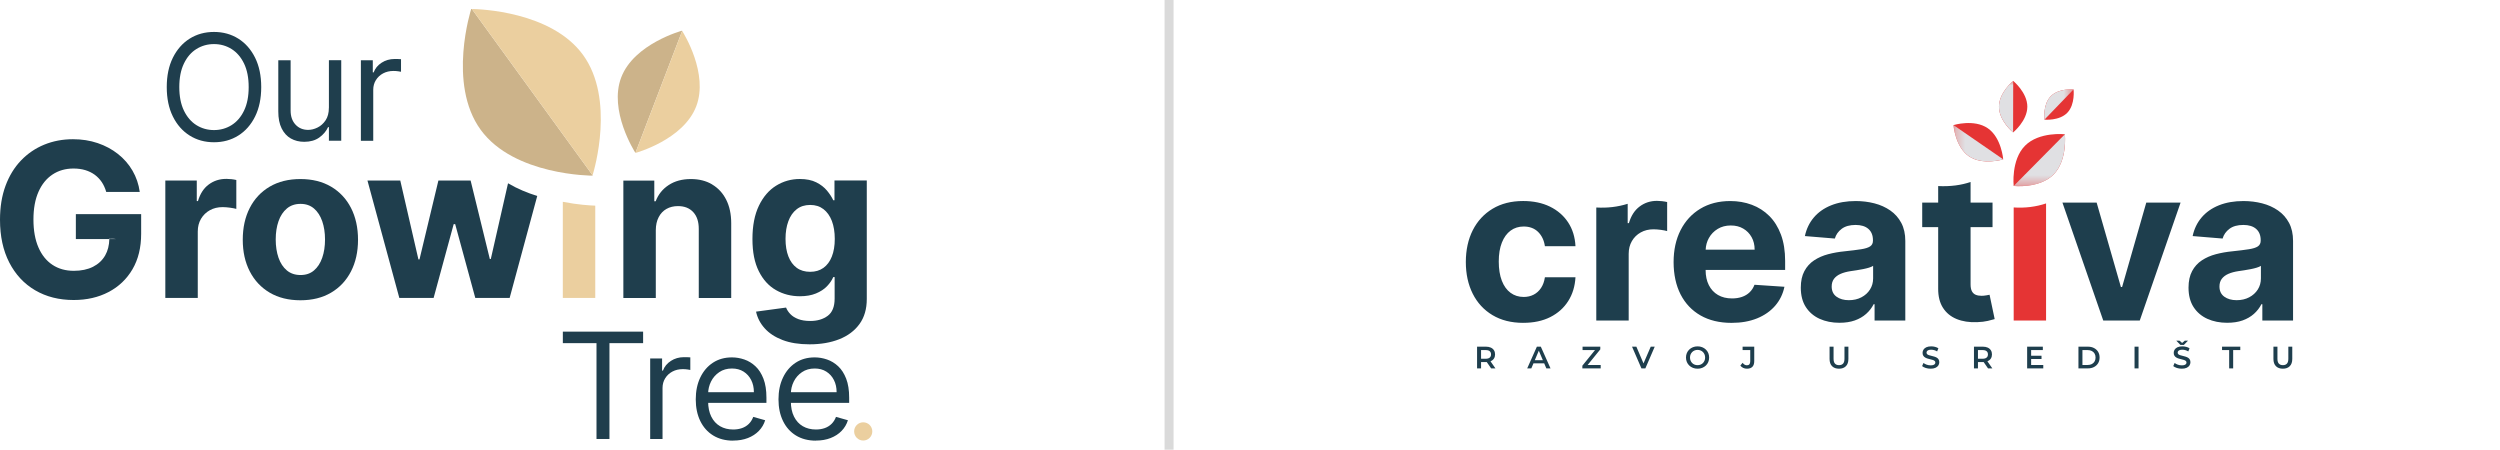 <svg width="278" height="50" viewBox="0 0 278 50" fill="none" xmlns="http://www.w3.org/2000/svg">
<g clip-path="url(#clip0_272_1332)">
<path d="M29.048 9.683C29.048 10.943 28.823 12.03 28.369 12.95C27.915 13.869 27.293 14.575 26.504 15.071C25.714 15.568 24.81 15.818 23.796 15.818C22.781 15.818 21.877 15.568 21.087 15.071C20.298 14.575 19.676 13.869 19.222 12.95C18.768 12.03 18.543 10.943 18.543 9.683C18.543 8.423 18.768 7.336 19.222 6.421C19.676 5.506 20.298 4.796 21.087 4.299C21.877 3.803 22.781 3.552 23.796 3.552C24.81 3.552 25.714 3.803 26.504 4.299C27.293 4.796 27.915 5.506 28.369 6.421C28.823 7.34 29.048 8.427 29.048 9.683ZM27.653 9.683C27.653 8.649 27.481 7.779 27.138 7.065C26.794 6.355 26.332 5.817 25.751 5.452C25.166 5.087 24.515 4.902 23.796 4.902C23.076 4.902 22.425 5.087 21.84 5.452C21.255 5.817 20.793 6.355 20.453 7.065C20.11 7.775 19.938 8.649 19.938 9.683C19.938 10.717 20.11 11.591 20.453 12.301C20.797 13.011 21.259 13.549 21.84 13.914C22.425 14.279 23.076 14.464 23.796 14.464C24.515 14.464 25.166 14.279 25.751 13.914C26.332 13.549 26.798 13.011 27.138 12.301C27.481 11.591 27.653 10.717 27.653 9.683Z" fill="#1F3E4D"/>
<path d="M36.575 11.989V6.696H37.946V15.65H36.575V14.136H36.481C36.273 14.591 35.945 14.977 35.503 15.293C35.062 15.609 34.505 15.769 33.83 15.769C33.274 15.769 32.775 15.646 32.341 15.4C31.908 15.153 31.568 14.78 31.319 14.279C31.069 13.779 30.946 13.151 30.946 12.387V6.7H32.317V12.297C32.317 12.95 32.501 13.471 32.865 13.861C33.229 14.251 33.699 14.443 34.268 14.443C34.608 14.443 34.955 14.357 35.311 14.181C35.667 14.004 35.966 13.738 36.207 13.377C36.448 13.015 36.571 12.556 36.571 11.994L36.575 11.989Z" fill="#1F3E4D"/>
<path d="M40.13 15.654V6.7H41.455V8.054H41.549C41.713 7.611 42.008 7.249 42.433 6.975C42.858 6.7 43.341 6.56 43.873 6.56C43.975 6.56 44.098 6.56 44.249 6.564C44.401 6.568 44.515 6.572 44.593 6.581V7.98C44.548 7.968 44.441 7.951 44.278 7.927C44.114 7.902 43.938 7.89 43.758 7.89C43.325 7.89 42.94 7.98 42.601 8.16C42.261 8.341 41.995 8.591 41.799 8.907C41.603 9.223 41.504 9.584 41.504 9.987V15.654H40.134H40.13Z" fill="#1F3E4D"/>
<path d="M62.588 38.158V36.878H71.514V38.158H67.771V48.815H66.331V38.158H62.588Z" fill="#1F3E4D"/>
<path d="M72.3 48.816V39.861H73.625V41.212H73.719C73.883 40.768 74.177 40.407 74.603 40.132C75.028 39.857 75.511 39.718 76.043 39.718C76.145 39.718 76.268 39.718 76.419 39.722C76.571 39.722 76.685 39.73 76.763 39.738V41.138C76.718 41.125 76.612 41.109 76.448 41.084C76.284 41.06 76.108 41.047 75.928 41.047C75.495 41.047 75.11 41.138 74.771 41.318C74.431 41.499 74.165 41.749 73.969 42.065C73.772 42.381 73.674 42.742 73.674 43.148V48.816H72.304H72.3Z" fill="#1F3E4D"/>
<path d="M81.528 49C80.669 49 79.929 48.807 79.307 48.425C78.685 48.044 78.207 47.506 77.871 46.817C77.536 46.127 77.368 45.323 77.368 44.408C77.368 43.493 77.536 42.68 77.871 41.979C78.207 41.277 78.673 40.731 79.278 40.333C79.88 39.939 80.584 39.742 81.389 39.742C81.856 39.742 82.314 39.82 82.768 39.976C83.222 40.132 83.635 40.382 84.007 40.731C84.38 41.08 84.674 41.54 84.895 42.11C85.116 42.68 85.227 43.386 85.227 44.219V44.802H78.346V43.612H83.832C83.832 43.107 83.733 42.656 83.533 42.262C83.332 41.864 83.05 41.552 82.686 41.322C82.322 41.092 81.888 40.977 81.394 40.977C80.849 40.977 80.375 41.113 79.978 41.384C79.581 41.654 79.275 42.003 79.062 42.434C78.849 42.865 78.743 43.329 78.743 43.821V44.613C78.743 45.29 78.861 45.861 79.094 46.328C79.328 46.796 79.655 47.153 80.072 47.395C80.489 47.638 80.976 47.761 81.532 47.761C81.892 47.761 82.22 47.707 82.51 47.605C82.801 47.502 83.054 47.346 83.267 47.137C83.48 46.928 83.643 46.669 83.762 46.357L85.087 46.731C84.948 47.182 84.715 47.576 84.384 47.917C84.056 48.257 83.647 48.52 83.165 48.709C82.682 48.897 82.138 48.992 81.532 48.992L81.528 49Z" fill="#1F3E4D"/>
<path d="M90.729 49C89.87 49 89.129 48.807 88.507 48.425C87.886 48.044 87.407 47.506 87.072 46.817C86.736 46.127 86.568 45.323 86.568 44.408C86.568 43.493 86.736 42.68 87.072 41.979C87.407 41.277 87.873 40.731 88.479 40.333C89.08 39.939 89.784 39.742 90.59 39.742C91.056 39.742 91.514 39.82 91.968 39.976C92.422 40.132 92.835 40.382 93.208 40.731C93.58 41.08 93.874 41.54 94.095 42.11C94.316 42.68 94.427 43.386 94.427 44.219V44.802H87.546V43.612H93.032C93.032 43.107 92.934 42.656 92.733 42.262C92.533 41.864 92.25 41.552 91.886 41.322C91.522 41.092 91.089 40.977 90.594 40.977C90.05 40.977 89.575 41.113 89.178 41.384C88.781 41.654 88.475 42.003 88.262 42.434C88.049 42.865 87.943 43.329 87.943 43.821V44.613C87.943 45.29 88.061 45.861 88.295 46.328C88.528 46.796 88.855 47.153 89.272 47.395C89.69 47.638 90.176 47.761 90.733 47.761C91.093 47.761 91.42 47.707 91.71 47.605C92.001 47.502 92.254 47.346 92.467 47.137C92.68 46.928 92.844 46.669 92.962 46.357L94.288 46.731C94.148 47.182 93.915 47.576 93.584 47.917C93.257 48.257 92.848 48.52 92.365 48.709C91.882 48.897 91.338 48.992 90.733 48.992L90.729 49Z" fill="#1F3E4D"/>
<path d="M95.99 48.988C96.548 48.988 97 48.534 97 47.974C97 47.414 96.548 46.96 95.99 46.96C95.432 46.96 94.98 47.414 94.98 47.974C94.98 48.534 95.432 48.988 95.99 48.988Z" fill="#EBCF9F"/>
<path d="M8.439 26.586H12.162C12.162 26.549 12.166 26.512 12.166 26.475L12.91 26.586H12.158C12.141 27.279 11.99 27.887 11.695 28.404C11.38 28.95 10.931 29.368 10.341 29.668C9.752 29.963 9.041 30.115 8.21 30.115C7.294 30.115 6.5 29.893 5.829 29.446C5.158 29.003 4.639 28.355 4.271 27.505C3.903 26.656 3.719 25.626 3.719 24.411C3.719 23.196 3.907 22.17 4.279 21.329C4.651 20.488 5.171 19.848 5.842 19.404C6.512 18.961 7.29 18.74 8.177 18.74C8.652 18.74 9.086 18.801 9.478 18.916C9.871 19.035 10.223 19.207 10.53 19.429C10.836 19.655 11.098 19.926 11.315 20.246C11.528 20.566 11.695 20.931 11.814 21.346H15.541C15.422 20.484 15.152 19.696 14.735 18.978C14.318 18.26 13.778 17.644 13.119 17.123C12.46 16.602 11.708 16.2 10.861 15.912C10.014 15.625 9.098 15.481 8.116 15.481C6.971 15.481 5.907 15.682 4.921 16.085C3.939 16.487 3.076 17.074 2.336 17.845C1.595 18.617 1.023 19.556 0.614 20.66C0.205 21.768 0 23.028 0 24.436C0 26.27 0.344 27.858 1.031 29.192C1.718 30.525 2.675 31.555 3.907 32.278C5.138 33 6.566 33.361 8.194 33.361C9.65 33.361 10.943 33.065 12.072 32.474C13.201 31.884 14.089 31.038 14.731 29.943C15.373 28.847 15.696 27.534 15.696 26.003V23.812H8.435V26.582L8.439 26.586Z" fill="#1F3E4D"/>
<path d="M12.166 26.475C12.166 26.512 12.162 26.549 12.162 26.586H12.915L12.17 26.475H12.166Z" fill="#1F3E4D"/>
<path d="M25.142 19.893C24.414 19.893 23.771 20.102 23.211 20.517C22.65 20.931 22.254 21.547 22.016 22.355H21.881V20.078H18.384V33.132H21.992V25.745C21.992 25.212 22.11 24.744 22.352 24.333C22.593 23.927 22.92 23.607 23.334 23.377C23.747 23.147 24.221 23.032 24.753 23.032C25.003 23.032 25.277 23.053 25.575 23.094C25.874 23.135 26.107 23.18 26.279 23.23V20.016C26.119 19.975 25.935 19.947 25.727 19.922C25.518 19.901 25.322 19.889 25.142 19.889V19.893Z" fill="#1F3E4D"/>
<path d="M36.813 20.755C35.856 20.193 34.718 19.91 33.405 19.91C32.092 19.91 30.951 20.193 29.994 20.755C29.036 21.317 28.296 22.105 27.776 23.119C27.257 24.128 26.995 25.31 26.995 26.66C26.995 28.01 27.257 29.172 27.776 30.181C28.296 31.191 29.036 31.978 29.994 32.545C30.951 33.107 32.088 33.39 33.405 33.39C34.723 33.39 35.86 33.107 36.813 32.545C37.77 31.983 38.507 31.195 39.03 30.181C39.55 29.172 39.812 27.994 39.812 26.66C39.812 25.326 39.55 24.132 39.03 23.119C38.511 22.109 37.77 21.321 36.813 20.755ZM35.831 28.663C35.627 29.258 35.32 29.726 34.919 30.07C34.518 30.415 34.019 30.583 33.418 30.583C32.816 30.583 32.305 30.411 31.896 30.07C31.487 29.726 31.18 29.258 30.971 28.663C30.767 28.068 30.66 27.391 30.66 26.631C30.66 25.872 30.763 25.195 30.971 24.6C31.176 24.005 31.487 23.533 31.896 23.189C32.305 22.844 32.812 22.671 33.418 22.671C34.023 22.671 34.514 22.844 34.919 23.189C35.32 23.533 35.623 24.005 35.831 24.6C36.036 25.195 36.142 25.872 36.142 26.631C36.142 27.391 36.04 28.068 35.831 28.663Z" fill="#1F3E4D"/>
<path d="M54.579 28.798H54.468L52.333 20.078H48.749L46.647 28.847H46.528L44.511 20.078H40.862L44.405 33.131H48.218L50.451 24.92H50.615L52.852 33.131H56.673L59.741 21.793C58.653 21.452 57.536 20.997 56.493 20.381L54.579 28.798Z" fill="#1F3E4D"/>
<path d="M79.188 20.505C78.517 20.107 77.728 19.91 76.824 19.91C75.859 19.91 75.036 20.131 74.357 20.579C73.678 21.022 73.195 21.625 72.909 22.384H72.758V20.082H69.317V33.136H72.925V25.589C72.93 25.027 73.036 24.547 73.245 24.149C73.449 23.751 73.74 23.443 74.108 23.234C74.476 23.024 74.905 22.918 75.392 22.918C76.116 22.918 76.681 23.143 77.094 23.595C77.507 24.046 77.707 24.67 77.703 25.47V33.136H81.311V24.826C81.311 23.812 81.123 22.938 80.751 22.204C80.379 21.469 79.855 20.907 79.184 20.509L79.188 20.505Z" fill="#1F3E4D"/>
<path d="M92.794 20.078V22.269H92.659C92.496 21.916 92.263 21.559 91.96 21.194C91.657 20.829 91.26 20.521 90.769 20.275C90.278 20.028 89.669 19.905 88.941 19.905C87.988 19.905 87.108 20.151 86.31 20.644C85.513 21.136 84.871 21.879 84.392 22.872C83.913 23.865 83.672 25.101 83.672 26.578C83.672 28.055 83.909 29.216 84.38 30.16C84.85 31.104 85.488 31.802 86.286 32.257C87.084 32.713 87.971 32.943 88.949 32.943C89.636 32.943 90.229 32.84 90.728 32.635C91.228 32.429 91.632 32.167 91.948 31.843C92.263 31.518 92.5 31.178 92.659 30.813H92.811V33.201C92.811 34.096 92.557 34.736 92.046 35.117C91.534 35.499 90.888 35.692 90.103 35.692C89.579 35.692 89.133 35.622 88.769 35.483C88.405 35.343 88.114 35.163 87.894 34.933C87.673 34.707 87.513 34.461 87.411 34.202L84.073 34.654C84.22 35.339 84.539 35.959 85.03 36.504C85.521 37.054 86.184 37.489 87.018 37.809C87.853 38.129 88.851 38.289 90.021 38.289C91.264 38.289 92.365 38.101 93.322 37.723C94.279 37.346 95.028 36.783 95.572 36.037C96.116 35.29 96.386 34.358 96.386 33.25V20.069H92.802L92.794 20.078ZM92.5 28.531C92.283 29.077 91.972 29.495 91.567 29.787C91.162 30.078 90.671 30.226 90.09 30.226C89.509 30.226 88.998 30.078 88.593 29.779C88.188 29.479 87.881 29.06 87.668 28.511C87.456 27.965 87.35 27.312 87.35 26.561C87.35 25.81 87.456 25.166 87.665 24.6C87.873 24.034 88.18 23.59 88.589 23.27C88.994 22.95 89.497 22.79 90.09 22.79C90.683 22.79 91.166 22.946 91.571 23.258C91.976 23.57 92.287 24.009 92.504 24.571C92.716 25.133 92.827 25.798 92.827 26.565C92.827 27.333 92.716 27.985 92.5 28.531Z" fill="#1F3E4D"/>
<path d="M52.398 1C52.398 1 49.727 9.314 53.45 14.431C57.172 19.548 65.882 19.532 65.882 19.532C65.882 19.532 65.886 19.515 65.894 19.487L52.468 1C52.427 1 52.398 1 52.398 1Z" fill="#CCB38A"/>
<path d="M64.83 6.101C61.291 1.242 53.266 1.012 52.468 1L65.894 19.491C66.086 18.875 68.405 11.017 64.83 6.101Z" fill="#EBCF9F"/>
<path d="M62.585 33.131H66.193V22.868C65.616 22.848 64.246 22.77 62.585 22.441V33.131Z" fill="#EBCF9F"/>
<path d="M75.842 3.413C75.842 3.413 70.508 4.858 69.08 8.608C67.673 12.297 70.561 16.848 70.659 17L75.859 3.434L75.846 3.413H75.842Z" fill="#CCB38A"/>
<path d="M75.859 3.434L70.659 17L70.663 17.008C70.663 17.008 75.998 15.564 77.425 11.813C78.8 8.202 76.067 3.77 75.854 3.438L75.859 3.434Z" fill="#EBCF9F"/>
</g>
<rect x="129.5" width="1" height="50" fill="#DADADA"/>
<g clip-path="url(#clip1_272_1332)">
<path d="M165.779 40.159C165.931 40.092 166.047 39.994 166.129 39.866C166.211 39.738 166.252 39.587 166.252 39.409C166.252 39.231 166.211 39.079 166.129 38.95C166.047 38.82 165.931 38.722 165.779 38.653C165.627 38.584 165.446 38.549 165.234 38.549H164.25V40.965H164.694V40.261H165.234C165.266 40.261 165.295 40.26 165.326 40.258L165.815 40.965H166.293L165.743 40.173C165.755 40.168 165.767 40.165 165.779 40.159ZM165.656 39.053C165.755 39.136 165.804 39.255 165.804 39.409C165.804 39.562 165.755 39.68 165.656 39.764C165.557 39.849 165.41 39.892 165.213 39.892H164.694V38.929H165.213C165.41 38.929 165.557 38.971 165.656 39.053ZM170.901 38.549L169.825 40.965H170.283L170.521 40.406H171.716L171.954 40.965H172.418L171.339 38.549H170.901ZM170.669 40.054L171.117 38.996L171.566 40.054H170.669ZM176.545 40.586H177.997V40.965H175.958V40.665L177.365 38.929H175.981V38.549H177.953V38.85L176.545 40.586ZM183.562 38.549H184.006L182.964 40.965H182.527L181.482 38.549H181.963L182.758 40.411L183.562 38.549ZM189.691 38.869C189.575 38.757 189.438 38.67 189.283 38.608C189.127 38.546 188.955 38.515 188.769 38.515C188.582 38.515 188.413 38.546 188.256 38.608C188.099 38.67 187.962 38.757 187.846 38.869C187.73 38.981 187.639 39.112 187.576 39.262C187.513 39.412 187.481 39.578 187.481 39.757C187.481 39.937 187.513 40.102 187.576 40.253C187.639 40.403 187.73 40.534 187.846 40.646C187.962 40.758 188.099 40.844 188.256 40.907C188.413 40.969 188.586 41 188.772 41C188.958 41 189.127 40.969 189.283 40.907C189.438 40.844 189.575 40.758 189.691 40.648C189.807 40.537 189.898 40.406 189.961 40.254C190.024 40.102 190.056 39.937 190.056 39.757C190.056 39.578 190.024 39.412 189.961 39.262C189.898 39.112 189.807 38.981 189.691 38.869ZM189.546 40.097C189.503 40.199 189.445 40.289 189.37 40.367C189.295 40.444 189.206 40.503 189.103 40.544C189.001 40.586 188.89 40.606 188.769 40.606C188.647 40.606 188.536 40.586 188.434 40.544C188.331 40.503 188.242 40.444 188.167 40.367C188.092 40.289 188.034 40.199 187.991 40.096C187.949 39.992 187.928 39.88 187.928 39.757C187.928 39.635 187.949 39.519 187.991 39.417C188.034 39.316 188.092 39.226 188.169 39.148C188.246 39.071 188.335 39.012 188.435 38.971C188.536 38.929 188.647 38.908 188.769 38.908C188.89 38.908 189.001 38.929 189.103 38.971C189.206 39.012 189.295 39.071 189.37 39.148C189.445 39.226 189.503 39.316 189.546 39.417C189.588 39.519 189.609 39.633 189.609 39.757C189.609 39.882 189.588 39.995 189.546 40.097ZM193.777 38.549H195.072V40.151C195.072 40.435 195.003 40.65 194.865 40.789C194.726 40.929 194.527 41 194.265 41C194.113 41 193.972 40.971 193.843 40.91C193.715 40.85 193.609 40.763 193.527 40.651L193.78 40.344C193.847 40.435 193.919 40.505 193.997 40.551C194.076 40.598 194.161 40.62 194.255 40.62C194.503 40.62 194.627 40.472 194.627 40.175V38.926H193.777V38.549ZM205.105 38.549H205.542V39.913C205.542 40.265 205.45 40.534 205.264 40.72C205.078 40.907 204.823 41 204.497 41C204.171 41 203.913 40.907 203.727 40.72C203.54 40.534 203.448 40.265 203.448 39.913V38.549H203.892V39.895C203.892 40.144 203.945 40.325 204.051 40.437C204.157 40.549 204.307 40.606 204.5 40.606C204.693 40.606 204.844 40.549 204.948 40.437C205.052 40.325 205.105 40.144 205.105 39.895V38.549ZM215.571 39.968C215.622 40.051 215.648 40.156 215.648 40.282C215.648 40.408 215.614 40.53 215.544 40.639C215.473 40.748 215.368 40.836 215.224 40.901C215.081 40.967 214.9 41 214.681 41C214.495 41 214.315 40.972 214.145 40.919C213.974 40.865 213.839 40.794 213.738 40.71L213.892 40.361C213.987 40.437 214.105 40.501 214.247 40.551C214.389 40.601 214.532 40.627 214.681 40.627C214.806 40.627 214.908 40.613 214.985 40.586C215.062 40.558 215.12 40.52 215.156 40.474C215.192 40.427 215.21 40.373 215.21 40.313C215.21 40.239 215.185 40.18 215.132 40.135C215.079 40.09 215.012 40.054 214.929 40.028C214.845 40.002 214.753 39.977 214.652 39.954C214.551 39.932 214.449 39.904 214.348 39.873C214.247 39.842 214.155 39.802 214.071 39.752C213.987 39.702 213.921 39.637 213.868 39.554C213.815 39.471 213.789 39.366 213.789 39.236C213.789 39.107 213.823 38.984 213.893 38.876C213.963 38.767 214.069 38.679 214.211 38.613C214.353 38.548 214.534 38.515 214.753 38.515C214.896 38.515 215.038 38.534 215.18 38.57C215.321 38.606 215.444 38.66 215.549 38.729L215.409 39.078C215.301 39.014 215.192 38.965 215.077 38.934C214.963 38.903 214.853 38.888 214.749 38.888C214.626 38.888 214.527 38.903 214.45 38.932C214.373 38.962 214.319 39.002 214.283 39.05C214.247 39.098 214.23 39.153 214.23 39.215C214.23 39.29 214.256 39.348 214.307 39.393C214.358 39.438 214.425 39.473 214.508 39.498C214.592 39.524 214.684 39.549 214.787 39.573C214.889 39.597 214.992 39.624 215.093 39.654C215.193 39.683 215.286 39.723 215.369 39.771C215.453 39.819 215.52 39.885 215.571 39.968ZM221.033 40.159C221.185 40.092 221.302 39.994 221.384 39.866C221.466 39.738 221.507 39.587 221.507 39.409C221.507 39.231 221.466 39.079 221.384 38.95C221.302 38.82 221.185 38.722 221.033 38.653C220.881 38.584 220.7 38.549 220.489 38.549H219.505V40.965H219.949V40.261H220.489C220.521 40.261 220.55 40.26 220.581 40.258L221.069 40.965H221.548L220.998 40.173C221.01 40.168 221.021 40.165 221.033 40.159ZM220.91 39.053C221.01 39.136 221.059 39.255 221.059 39.409C221.059 39.562 221.01 39.68 220.91 39.764C220.811 39.849 220.664 39.892 220.468 39.892H219.949V38.929H220.468C220.664 38.929 220.811 38.971 220.91 39.053ZM225.862 40.589H227.212V40.965H225.418V38.549H227.164V38.926H225.862V39.554H227.017V39.923H225.862V40.589ZM232.852 38.701C232.656 38.599 232.428 38.549 232.169 38.549H231.123V40.965H232.169C232.428 40.965 232.656 40.915 232.852 40.813C233.048 40.712 233.2 40.572 233.31 40.391C233.419 40.209 233.474 39.999 233.474 39.757C233.474 39.516 233.419 39.302 233.31 39.122C233.2 38.943 233.048 38.803 232.852 38.701ZM232.919 40.192C232.847 40.316 232.746 40.413 232.615 40.482C232.483 40.551 232.328 40.586 232.148 40.586H231.567V38.929H232.148C232.328 38.929 232.483 38.964 232.615 39.033C232.746 39.102 232.847 39.198 232.919 39.321C232.99 39.443 233.026 39.59 233.026 39.757C233.026 39.925 232.99 40.068 232.919 40.192ZM237.361 38.549H237.806V40.965H237.361V38.549ZM242.459 38.353L242.001 37.88H242.353L242.653 38.135L242.954 37.88H243.306L242.848 38.353H242.459ZM243.499 39.968C243.55 40.051 243.576 40.156 243.576 40.282C243.576 40.408 243.541 40.53 243.471 40.639C243.401 40.748 243.296 40.836 243.152 40.901C243.009 40.967 242.827 41 242.609 41C242.423 41 242.243 40.972 242.073 40.919C241.902 40.865 241.767 40.794 241.666 40.71L241.82 40.361C241.915 40.437 242.033 40.501 242.175 40.551C242.317 40.601 242.46 40.627 242.609 40.627C242.734 40.627 242.836 40.613 242.913 40.586C242.99 40.558 243.048 40.52 243.084 40.474C243.12 40.427 243.138 40.373 243.138 40.313C243.138 40.239 243.113 40.18 243.06 40.135C243.007 40.09 242.94 40.054 242.857 40.028C242.773 40.002 242.681 39.977 242.58 39.954C242.479 39.932 242.377 39.904 242.276 39.873C242.175 39.842 242.083 39.802 241.999 39.752C241.915 39.702 241.849 39.637 241.796 39.554C241.743 39.471 241.717 39.366 241.717 39.236C241.717 39.107 241.751 38.984 241.821 38.876C241.891 38.767 241.997 38.679 242.139 38.613C242.281 38.548 242.462 38.515 242.681 38.515C242.824 38.515 242.966 38.534 243.108 38.57C243.249 38.606 243.372 38.66 243.477 38.729L243.337 39.078C243.229 39.014 243.12 38.965 243.005 38.934C242.891 38.903 242.781 38.888 242.677 38.888C242.554 38.888 242.455 38.903 242.378 38.932C242.301 38.962 242.247 39.002 242.211 39.05C242.175 39.098 242.158 39.153 242.158 39.215C242.158 39.29 242.184 39.348 242.235 39.393C242.286 39.438 242.353 39.473 242.436 39.498C242.52 39.524 242.612 39.549 242.715 39.573C242.817 39.597 242.92 39.624 243.021 39.654C243.121 39.683 243.214 39.723 243.297 39.771C243.381 39.819 243.448 39.885 243.499 39.968ZM247.091 38.549H249.12V38.929H248.328V40.965H247.884V38.929H247.091V38.549ZM254.901 38.549V39.913C254.901 40.265 254.808 40.534 254.622 40.72C254.436 40.907 254.181 41 253.855 41C253.529 41 253.271 40.907 253.085 40.72C252.899 40.534 252.806 40.265 252.806 39.913V38.549H253.251V39.895C253.251 40.144 253.303 40.325 253.409 40.437C253.515 40.549 253.666 40.606 253.859 40.606C254.052 40.606 254.202 40.549 254.306 40.437C254.41 40.325 254.463 40.144 254.463 39.895V38.549H254.901Z" fill="#1E3E4D"/>
<path d="M169.392 35.901C168.061 35.901 166.918 35.614 165.964 35.041C165.009 34.47 164.276 33.673 163.765 32.655C163.255 31.635 163 30.462 163 29.136C163 27.811 163.258 26.613 163.774 25.595C164.29 24.579 165.024 23.785 165.977 23.212C166.93 22.639 168.063 22.353 169.376 22.353C170.509 22.353 171.501 22.562 172.352 22.976C173.203 23.392 173.877 23.975 174.373 24.726C174.868 25.478 175.141 26.36 175.193 27.375H171.793C171.698 26.721 171.445 26.192 171.038 25.79C170.629 25.39 170.096 25.188 169.436 25.188C168.878 25.188 168.393 25.34 167.977 25.645C167.562 25.951 167.241 26.393 167.009 26.974C166.778 27.554 166.662 28.258 166.662 29.083C166.662 29.908 166.777 30.633 167.004 31.219C167.233 31.806 167.556 32.253 167.972 32.56C168.389 32.867 168.878 33.021 169.435 33.021C169.846 33.021 170.217 32.936 170.547 32.765C170.876 32.594 171.149 32.346 171.366 32.018C171.583 31.69 171.725 31.297 171.793 30.834H175.193C175.136 31.837 174.868 32.719 174.385 33.478C173.903 34.239 173.239 34.831 172.393 35.259C171.547 35.685 170.547 35.899 169.392 35.899M184.838 22.37C184.63 22.348 184.435 22.336 184.254 22.336C183.527 22.336 182.884 22.544 182.326 22.964C181.767 23.381 181.371 23.999 181.134 24.814H180.999V22.662C179.88 23.01 178.761 23.143 177.507 23.074V35.645H181.11V28.224C181.11 27.689 181.229 27.216 181.468 26.807C181.707 26.396 182.035 26.077 182.449 25.846C182.864 25.614 183.335 25.499 183.865 25.499C184.113 25.499 184.386 25.52 184.685 25.559C184.984 25.601 185.218 25.645 185.387 25.695V22.467C185.23 22.427 185.045 22.396 184.837 22.374M198.507 30.017V29.017C198.507 27.901 198.352 26.926 198.042 26.092C197.731 25.259 197.299 24.565 196.744 24.013C196.189 23.461 195.542 23.047 194.8 22.771C194.059 22.494 193.26 22.356 192.404 22.356C191.13 22.356 190.021 22.641 189.076 23.211C188.132 23.78 187.401 24.574 186.881 25.594C186.364 26.613 186.104 27.797 186.104 29.147C186.104 30.496 186.364 31.728 186.881 32.738C187.401 33.749 188.14 34.529 189.1 35.078C190.062 35.627 191.21 35.903 192.546 35.903C193.617 35.903 194.561 35.737 195.383 35.404C196.203 35.071 196.872 34.603 197.395 34.003C197.916 33.402 198.261 32.698 198.43 31.889L195.099 31.666C194.976 31.996 194.795 32.275 194.558 32.503C194.322 32.731 194.037 32.902 193.704 33.016C193.371 33.13 193.005 33.186 192.605 33.186C192.002 33.186 191.481 33.059 191.041 32.803C190.6 32.546 190.262 32.182 190.023 31.709C189.784 31.236 189.664 30.676 189.664 30.027V30.018H198.507V30.017ZM191.012 25.452C191.432 25.198 191.915 25.073 192.462 25.073C193.008 25.073 193.447 25.188 193.844 25.418C194.242 25.649 194.553 25.966 194.778 26.37C195.004 26.774 195.116 27.238 195.116 27.763H189.669C189.691 27.292 189.809 26.86 190.028 26.469C190.265 26.044 190.593 25.706 191.013 25.452M204.561 35.894C203.732 35.894 202.994 35.747 202.345 35.454C201.698 35.16 201.185 34.724 200.811 34.148C200.435 33.569 200.249 32.848 200.249 31.984C200.249 31.256 200.381 30.643 200.647 30.148C200.912 29.652 201.272 29.254 201.728 28.952C202.185 28.65 202.706 28.422 203.288 28.268C203.872 28.115 204.484 28.006 205.128 27.944C205.883 27.865 206.491 27.789 206.954 27.716C207.417 27.645 207.751 27.538 207.96 27.397C208.168 27.256 208.272 27.043 208.272 26.765V26.714C208.272 26.172 208.105 25.754 207.768 25.457C207.434 25.162 206.959 25.014 206.344 25.014C205.696 25.014 205.181 25.157 204.796 25.445C204.414 25.732 204.159 26.092 204.034 26.526L200.704 26.251C200.873 25.454 201.206 24.764 201.701 24.18C202.197 23.597 202.839 23.147 203.625 22.831C204.41 22.515 205.322 22.356 206.359 22.356C207.08 22.356 207.772 22.443 208.435 22.612C209.097 22.783 209.685 23.048 210.201 23.406C210.717 23.765 211.123 24.224 211.422 24.784C211.721 25.345 211.87 26.015 211.87 26.795V35.644H208.453V33.825H208.351C208.143 34.236 207.864 34.594 207.514 34.905C207.165 35.216 206.745 35.457 206.255 35.632C205.765 35.806 205.198 35.892 204.555 35.892M205.587 33.381C206.117 33.381 206.585 33.274 206.99 33.06C207.396 32.846 207.714 32.558 207.944 32.194C208.175 31.83 208.291 31.416 208.291 30.955V29.563C208.178 29.637 208.025 29.704 207.83 29.763C207.635 29.823 207.417 29.877 207.174 29.925C206.931 29.973 206.689 30.017 206.446 30.053C206.204 30.089 205.983 30.123 205.787 30.151C205.363 30.215 204.994 30.313 204.68 30.45C204.364 30.586 204.12 30.771 203.944 31C203.77 31.231 203.683 31.516 203.683 31.859C203.683 32.355 203.862 32.733 204.219 32.991C204.576 33.25 205.032 33.38 205.584 33.38M220.853 32.846C220.684 32.877 220.515 32.893 220.345 32.893C220.103 32.893 219.889 32.857 219.707 32.783C219.524 32.708 219.38 32.579 219.28 32.394C219.179 32.21 219.128 31.949 219.128 31.613V25.259H221.57V22.526H219.128V20.234C218.121 20.588 216.878 20.757 215.525 20.691V22.526H213.75V25.259H215.525V32.092C215.52 32.952 215.698 33.664 216.058 34.227C216.418 34.791 216.924 35.207 217.575 35.475C218.226 35.742 218.986 35.859 219.853 35.825C220.322 35.808 220.72 35.761 221.046 35.683C221.372 35.606 221.627 35.54 221.808 35.483L221.24 32.776C221.15 32.793 221.02 32.817 220.851 32.848M242.481 22.527L237.941 35.645H233.882L229.342 22.527H233.146L235.843 31.913H235.978L238.667 22.527H242.479H242.481ZM247.676 35.894C246.847 35.894 246.109 35.747 245.46 35.454C244.813 35.16 244.3 34.724 243.926 34.148C243.552 33.569 243.364 32.848 243.364 31.984C243.364 31.256 243.497 30.643 243.762 30.148C244.027 29.652 244.387 29.254 244.845 28.952C245.301 28.65 245.822 28.422 246.405 28.268C246.987 28.115 247.6 28.006 248.244 27.944C248.999 27.865 249.607 27.789 250.07 27.716C250.532 27.645 250.868 27.538 251.076 27.397C251.285 27.256 251.389 27.043 251.389 26.765V26.714C251.389 26.172 251.222 25.754 250.885 25.457C250.55 25.162 250.075 25.014 249.461 25.014C248.813 25.014 248.297 25.157 247.915 25.445C247.532 25.732 247.278 26.092 247.153 26.526L243.822 26.251C243.991 25.454 244.324 24.764 244.82 24.18C245.315 23.597 245.957 23.147 246.743 22.831C247.529 22.515 248.441 22.356 249.478 22.356C250.2 22.356 250.89 22.443 251.553 22.612C252.216 22.783 252.803 23.048 253.319 23.406C253.835 23.765 254.242 24.224 254.541 24.784C254.839 25.345 254.988 26.015 254.988 26.795V35.644H251.572V33.825H251.471C251.263 34.236 250.982 34.594 250.634 34.905C250.284 35.216 249.865 35.457 249.375 35.632C248.885 35.806 248.318 35.892 247.676 35.892M248.707 33.381C249.237 33.381 249.705 33.274 250.11 33.06C250.516 32.846 250.834 32.558 251.066 32.194C251.297 31.83 251.413 31.416 251.413 30.955V29.563C251.3 29.637 251.146 29.704 250.952 29.763C250.757 29.823 250.538 29.877 250.296 29.925C250.053 29.973 249.811 30.017 249.568 30.053C249.326 30.089 249.105 30.123 248.909 30.151C248.485 30.215 248.116 30.313 247.802 30.45C247.486 30.586 247.242 30.771 247.066 31C246.892 31.231 246.804 31.516 246.804 31.859C246.804 32.355 246.984 32.733 247.341 32.991C247.698 33.25 248.154 33.38 248.706 33.38" fill="#1E3E4D"/>
<path d="M221.04 14.26C222.569 15.311 222.757 17.721 222.757 17.721C222.757 17.721 220.468 18.425 218.939 17.373C217.411 16.322 217.223 13.911 217.223 13.911C217.223 13.911 219.51 13.207 221.039 14.26" fill="#E53434"/>
<path d="M225.439 11.866C225.436 13.447 223.856 14.726 223.856 14.726C223.856 14.726 222.281 13.44 222.284 11.859C222.288 10.277 223.869 9 223.869 9C223.869 9 225.443 10.286 225.439 11.864" fill="#E53434"/>
<path d="M225.183 16.203C223.61 17.792 223.92 20.681 223.92 20.681C223.92 20.681 226.78 20.995 228.353 19.407C229.926 17.82 229.615 14.929 229.615 14.929C229.615 14.929 226.756 14.615 225.184 16.203" fill="#E53434"/>
<path d="M229.887 12.536C228.992 13.464 227.34 13.305 227.34 13.305C227.34 13.305 227.138 11.642 228.033 10.713C228.927 9.785 230.58 9.944 230.58 9.944C230.58 9.944 230.782 11.607 229.887 12.536Z" fill="#E53434"/>
<g style="mix-blend-mode:multiply">
<mask id="mask0_272_1332" style="mask-type:luminance" maskUnits="userSpaceOnUse" x="217" y="9" width="14" height="12">
<path d="M230.58 9H217.225V20.705H230.58V9Z" fill="white"/>
</mask>
<g mask="url(#mask0_272_1332)">
<path d="M217.225 13.909C217.225 13.909 217.413 16.32 218.941 17.371C220.47 18.423 222.759 17.719 222.759 17.719L217.226 13.909H217.225Z" fill="#E0E0E3"/>
<path d="M223.856 14.724C223.856 14.724 222.281 13.438 222.284 11.858C222.288 10.277 223.869 9 223.869 9L223.856 14.724Z" fill="#E0E0E3"/>
<path d="M227.34 13.305C227.34 13.305 227.138 11.642 228.033 10.713C228.927 9.785 230.58 9.944 230.58 9.944L227.34 13.305Z" fill="#E0E0E3"/>
<path d="M229.615 14.929C229.615 14.929 229.926 17.818 228.353 19.407C226.781 20.995 223.922 20.681 223.922 20.681L229.615 14.929Z" fill="#E0E0E3"/>
</g>
</g>
<path d="M223.922 23.071V35.646H227.523V22.621C226.4 23.002 225.172 23.15 223.922 23.069" fill="#E53434"/>
</g>
<defs>
<clipPath id="clip0_272_1332">
<rect width="97" height="48" fill="white" transform="translate(0 1)"/>
</clipPath>
<clipPath id="clip1_272_1332">
<rect width="92" height="32" fill="white" transform="translate(163 9)"/>
</clipPath>
</defs>
</svg>
